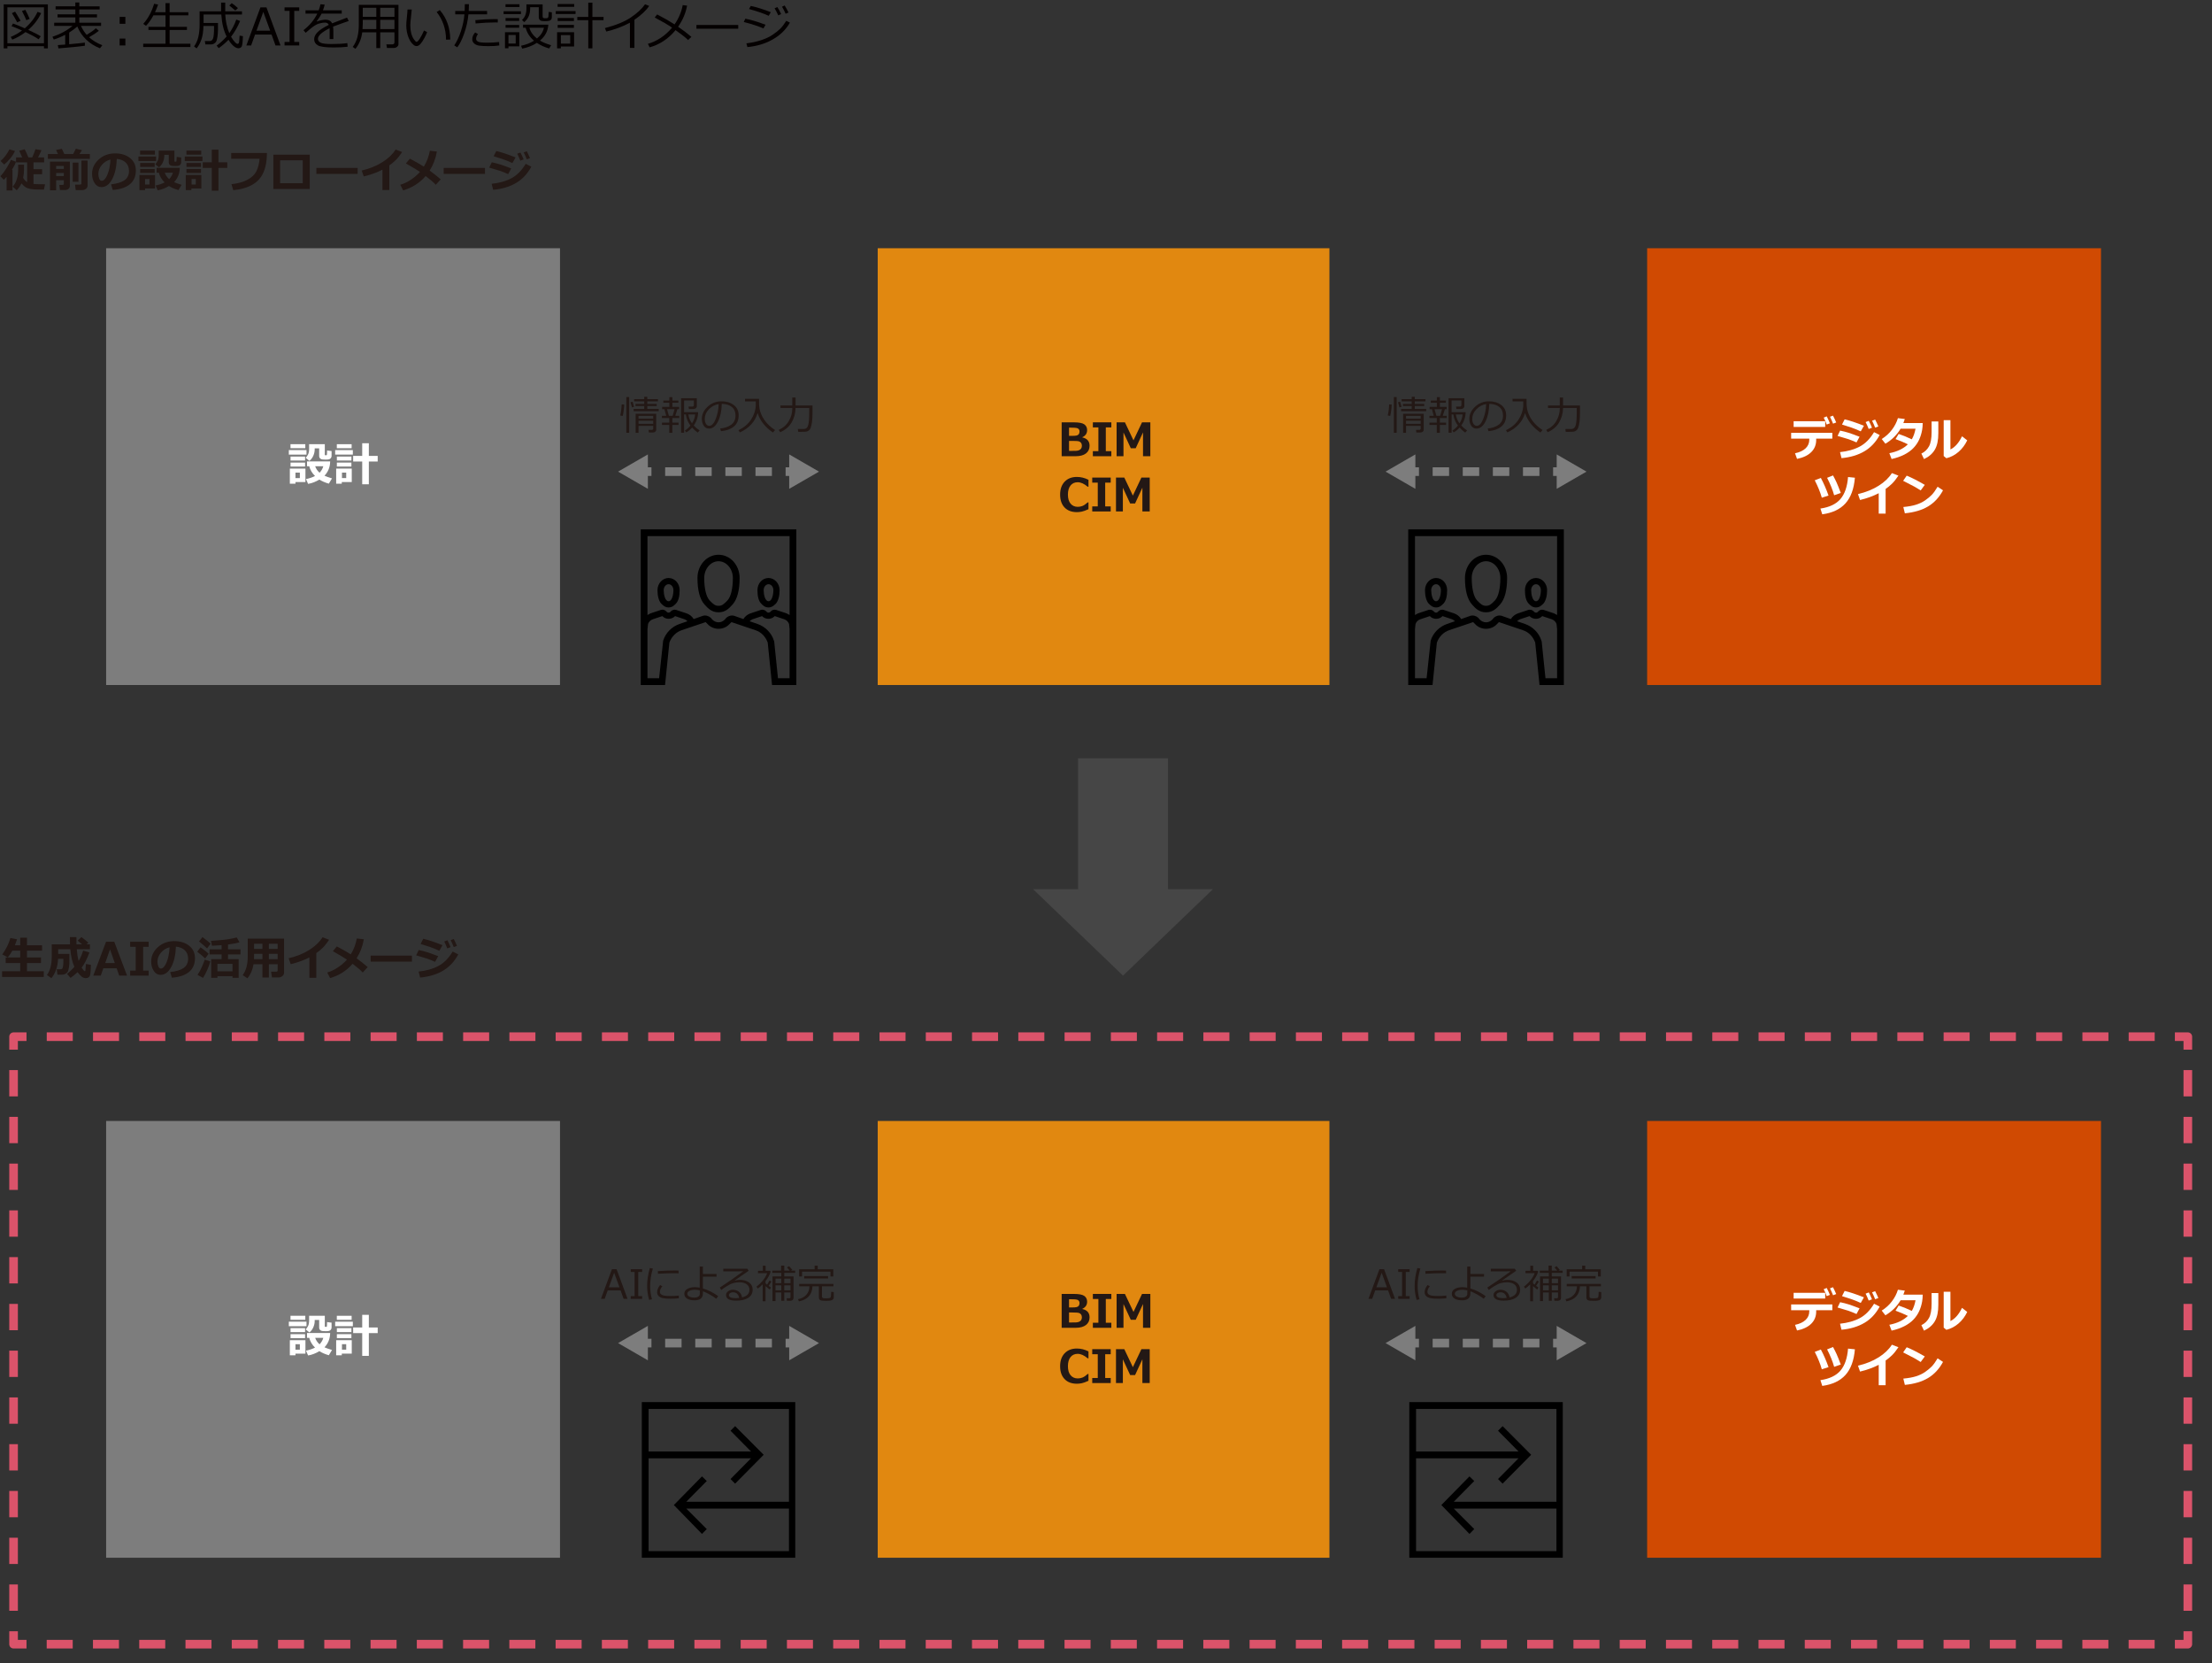 <?xml version="1.0" encoding="UTF-8"?><svg xmlns="http://www.w3.org/2000/svg" viewBox="0 0 769 577.991"><rect x="0" y="0" width="769" height="577.991" fill="#333333" stroke="none"/><defs><style>.cls-1,.cls-2,.cls-3,.cls-4,.cls-5{fill:none;stroke-width:3px;}.cls-1,.cls-3{stroke:#7d7d7d;stroke-miterlimit:10;}.cls-2,.cls-4,.cls-5{stroke:#db536a;stroke-linejoin:round;}.cls-3{stroke-dasharray:0 0 5.71 4.758;}.cls-4{stroke-dasharray:0 0 9.047 7.037;}.cls-5{stroke-dasharray:0 0 9.142 7.11;}.cls-6{fill:#464646;}.cls-6,.cls-7,.cls-8,.cls-9,.cls-10,.cls-11,.cls-12,.cls-13{stroke-width:0px;}.cls-7{fill:#231815;}.cls-8{fill:#e18810;}.cls-9{fill:#d04a02;}.cls-10{fill:#7d7d7d;}.cls-11{fill:#fff;}.cls-12{fill:#040000;}.cls-13{fill-rule:evenodd;}</style></defs><g id="_レイヤー_1"><path class="cls-12" d="m15.284,16.066H2.575v.756h-1.283V1.52h15.346v15.302h-1.353v-.756Zm-12.709-1.028h12.709V2.549H2.575v12.489Zm10.854-1.38c-1.002-.709-2.519-1.544-4.553-2.505-1.5,1.131-3.032,2.004-4.597,2.619l-.545-.94c1.365-.557,2.675-1.301,3.929-2.232-1.395-.621-2.613-1.125-3.656-1.512l.51-.914c.938.31,2.303.867,4.096,1.67,2.016-1.728,3.492-3.633,4.43-5.713l1.266.422c-1.002,2.168-2.496,4.113-4.482,5.836,2.133.984,3.577,1.726,4.333,2.224l-.73,1.046Zm-7.444-5.889c-.773-1.447-1.389-2.514-1.846-3.199l1.116-.527c.346.516.981,1.573,1.907,3.173l-1.178.554Zm3.164-.756c-.17-.486-.674-1.55-1.512-3.19l1.178-.404c.586,1.102,1.087,2.153,1.503,3.155l-1.169.44Z"/><path class="cls-12" d="m20.322,16.822l-.22-1.151c.609-.035,1.465-.097,2.566-.185v-3.393c-1.289.674-2.61,1.222-3.964,1.644l-.475-.949c2.736-.914,5.065-2.177,6.987-3.788h-6.381v-1.099h7.356v-1.855h-6.188v-1.063h6.188v-1.705h-6.864v-1.072h6.864V.87h1.38v1.336h7.066v1.072h-7.066v1.705h6.152v1.063h-6.152v1.855h7.567v1.099h-6.996c.545,1.195,1.21,2.232,1.995,3.111,1.477-.896,2.543-1.658,3.199-2.285l1.028.888c-.85.685-1.983,1.43-3.401,2.232,1.277,1.154,2.815,2.08,4.614,2.777l-.844,1.063c-3.785-1.541-6.404-4.066-7.857-7.576-.756.703-1.699,1.403-2.83,2.101v4.061c2.602-.229,4.418-.419,5.449-.571v1.107c-.434.111-3.492.416-9.176.914Z"/><path class="cls-12" d="m43.589,8.271h-1.995v-2.399h1.995v2.399Zm0,7.532h-1.995v-2.399h1.995v2.399Z"/><path class="cls-12" d="m49.784,16.348v-1.151h7.752v-4.772h-5.933v-1.09h5.933v-3.999h-4.201c-.803,1.488-1.661,2.698-2.575,3.63l-.976-.659c1.717-1.91,2.979-4.242,3.788-6.996l1.389.264c-.316.926-.674,1.813-1.072,2.663h3.647V1.09h1.433v3.147h6.513v1.099h-6.513v3.999h6.021v1.09h-6.021v4.772h7.233v1.151h-16.418Z"/><path class="cls-12" d="m71.398,15.451l-.185-1.178h1.652c.609,0,1.02-.328,1.23-.984s.316-1.843.316-3.56l-.009-.712h-3.674c-.041,1.863-.268,3.401-.681,4.614s-.974,2.276-1.683,3.19l-.896-.677c.703-.984,1.2-2.101,1.49-3.349s.435-2.666.435-4.254V3.938h7.471V.905h1.433v3.032h5.827v1.099h-5.818c.141,2.391.609,4.556,1.406,6.495,1.043-1.482,1.852-3.059,2.426-4.729l1.336.492c-.844,2.01-1.857,3.791-3.041,5.344l-.114.149c1.02,1.635,1.775,2.452,2.268,2.452.193,0,.33-.084.409-.25.079-.168.138-.436.176-.809s.081-.972.127-1.798l1.151.185c-.065,2.016-.205,3.211-.422,3.586s-.571.58-1.063.615h-.114c-.486,0-1.03-.25-1.63-.752-.601-.5-1.197-1.231-1.789-2.192-.943,1.008-2.074,1.978-3.393,2.909l-.73-.879c1.213-.861,2.37-1.919,3.472-3.173-1.02-1.986-1.635-4.535-1.846-7.646h-6.161v2.936h5.01v2.268c-.012.996-.084,1.893-.215,2.689s-.28,1.324-.444,1.582-.407.479-.73.663c-.322.185-.685.277-1.09.277h-1.907Zm10.406-11.795c-.182-.188-.879-.773-2.092-1.758l.861-.791c.709.475,1.427,1.043,2.153,1.705l-.923.844Z"/><path class="cls-12" d="m95.775,15.803l-1.362-3.779h-5.748l-1.362,3.779h-1.661l4.904-13.245h2.083l4.896,13.245h-1.749Zm-1.855-5.142l-2.382-6.53-2.373,6.53h4.755Z"/><path class="cls-12" d="m104.029,15.803h-5.106v-1.222h1.74V3.779h-1.74v-1.222h5.106v1.222h-1.731v10.802h1.731v1.222Z"/><path class="cls-12" d="m115.899,13.57h-1.301v-2.883c0-.34-.009-.63-.026-.87-2.695,1.353-4.043,2.581-4.043,3.683,0,.551.302.988.905,1.315.604.324,1.875.487,3.814.487,2.303,0,4.14-.108,5.511-.325l.088,1.274c-1.395.164-3.006.246-4.834.246-2.818,0-4.655-.246-5.511-.738s-1.283-1.195-1.283-2.109c-.006-.815.371-1.62,1.129-2.417s2.079-1.658,3.959-2.584c-.24-.527-.671-.791-1.292-.791-.703,0-1.46.127-2.272.383-.811.254-1.818.894-3.019,1.92l-1.459,1.23-.756-.896c2.144-1.664,3.744-3.586,4.799-5.766h-4.096v-1.143h4.579c.27-.697.477-1.4.624-2.109l1.459.123c-.146.674-.346,1.336-.598,1.986h6.53v1.143h-6.996c-.328.674-.899,1.565-1.714,2.672l.132.07c.229-.146.68-.288,1.353-.426s1.192-.207,1.556-.207c1.137,0,1.913.425,2.329,1.274l5.177-1.995.58,1.187c-1.219.398-3.029,1.046-5.432,1.942.07.44.105.993.105,1.661v2.663Z"/><path class="cls-12" d="m137.128,11.232h-4.939v5.476h-1.362v-5.476h-4.896c-.293,2.256-1.078,4.166-2.356,5.731l-.949-.642c.773-1.055,1.318-2.204,1.635-3.45.316-1.244.475-2.658.475-4.24V1.688h13.79v13.676c0,.352-.163.656-.488.914s-.696.387-1.112.387h-2.408l-.202-1.248h1.986c.551,0,.826-.231.826-.694v-3.489Zm-11.101-1.116h4.799v-3.217h-4.711v1.468c0,.17-.029.753-.088,1.749Zm4.799-7.4h-4.711v3.12h4.711v-3.12Zm6.302,3.12v-3.12h-4.939v3.12h4.939Zm-4.939,4.28h4.939v-3.217h-4.939v3.217Z"/><path class="cls-12" d="m148.488,11.162c-.199.557-.514,1.236-.945,2.039s-.87,1.473-1.318,2.008c-.448.537-.913.805-1.393.805-.293,0-.554-.07-.782-.211s-.527-.413-.896-.817-.708-.959-1.015-1.665-.535-1.446-.681-2.22-.22-1.526-.22-2.259c0-.656.067-1.585.202-2.786.141-1.26.217-2.18.229-2.76h1.477c-.023.527-.117,1.447-.281,2.76-.146,1.172-.22,2.098-.22,2.777,0,1.02.107,1.935.321,2.747s.524,1.51.932,2.096.705.879.892.879c.305,0,.715-.418,1.23-1.252.516-.836.979-1.736,1.389-2.703l1.081.562Zm8.042,2.584l-1.477.044v-.158c0-1.734-.281-3.422-.844-5.062s-1.365-3.106-2.408-4.394l1.081-.685c2.391,2.736,3.606,6.155,3.647,10.257Z"/><path class="cls-12" d="m163.033,1.459c0,.656-.029,1.441-.088,2.356h6.39v1.169h-6.486c-.211,2.256-.709,4.485-1.494,6.689s-1.582,3.797-2.391,4.781l-1.046-.685c.85-1.207,1.613-2.826,2.29-4.856.677-2.031,1.094-4.007,1.252-5.929h-3.199v-1.169h3.278c.035-.756.053-1.541.053-2.356h1.441Zm10.547,14.344c-.932.158-2.191.237-3.779.237-1.342,0-2.395-.056-3.16-.167s-1.367-.366-1.806-.765-.659-.885-.659-1.459c0-.832.334-1.62,1.002-2.364l.984.554c-.428.574-.642,1.128-.642,1.661-.006.363.192.677.593.94s1.525.396,3.371.396c1.406,0,2.748-.079,4.025-.237l.07,1.204Zm-.519-9.141l-.018,1.151c-.287-.012-.551-.018-.791-.018-2.098,0-4.403.12-6.917.36l-.088-1.16c2.291-.24,4.556-.36,6.794-.36.393,0,.732.009,1.02.026Z"/><path class="cls-12" d="m175.08,4.904v-.993h6.038v.993h-6.038Zm1.688,11.215v.659h-1.213v-5.581h4.992v4.922h-3.779Zm-1.028-13.676v-.958h4.86v.958h-4.86Zm.018,4.825v-.993h4.737v.993h-4.737Zm0,2.373v-.976h4.737v.976h-4.737Zm3.524,2.514h-2.514v2.971h2.514v-2.971Zm8.429,1.951c1.014.609,2.312,1.145,3.894,1.608l-.685,1.125c-1.617-.457-3.044-1.102-4.28-1.934-1.57,1.002-3.275,1.664-5.115,1.986l-.369-.993c1.746-.369,3.24-.952,4.482-1.749-1.482-1.266-2.449-2.769-2.9-4.509h-.905v-1.063h8.798c-.152,2.227-1.125,4.069-2.918,5.528Zm-.404-11.61h-2.997v.457c0,2.039-.691,3.618-2.074,4.737l-.765-.747c1.025-.92,1.538-2.235,1.538-3.946v-1.477h5.634v4.175c0,.387.19.601.571.642h.773c.193,0,.346-.05.457-.149s.183-.25.215-.453c.032-.201.066-.736.101-1.603l1.081.132.009,1.327c0,.428-.021.711-.061.848-.041.139-.119.272-.233.4s-.253.231-.417.308-.42.131-.769.163-.652.048-.91.048c-.357,0-.703-.021-1.037-.061s-.604-.173-.809-.396-.308-.489-.308-.8v-3.603Zm-.633,10.89c1.336-1.107,2.142-2.356,2.417-3.744h-5.036c.363,1.389,1.236,2.637,2.619,3.744Z"/><path class="cls-12" d="m193.211,4.869v-1.011h6.882v1.011h-6.882Zm1.775,11.294v.642h-1.318v-5.616h5.915v4.975h-4.597Zm-1.134-13.773v-.984h5.766v.984h-5.766Zm.018,4.904v-1.028h5.651v1.028h-5.651Zm0,2.391v-1.028h5.651v1.028h-5.651Zm4.368,2.514h-3.252v2.953h3.252v-2.953Zm6.275,4.606V7.005h-3.814v-1.125h3.814V.923h1.433v4.957h3.876v1.125h-3.876v9.8h-1.433Z"/><path class="cls-12" d="m220.559,16.646h-1.565V7.893c-2.572,1.365-5.314,2.388-8.227,3.067l-.466-1.204c3.803-.979,6.803-2.206,9-3.683s3.847-3.003,4.948-4.579l1.441.562c-1.066,1.594-2.777,3.199-5.133,4.816v9.773Z"/><path class="cls-12" d="m238.861,1.96c-.457,2.561-1.497,5.007-3.12,7.339,1.781,1.213,3.325,2.385,4.632,3.516l-1.151,1.099c-.815-.809-2.271-1.957-4.368-3.445-2.443,2.977-5.443,4.972-9,5.985l-.615-1.222c3.234-.938,6.038-2.812,8.411-5.625-1.348-.938-3.36-2.112-6.038-3.524l.844-1.063c2.373,1.225,4.392,2.376,6.056,3.454,1.441-2.08,2.388-4.315,2.839-6.706l1.512.193Z"/><path class="cls-12" d="m256.647,9.984h-14.537v-1.301h14.537v1.301Z"/><path class="cls-12" d="m266.136,8.604l-.721,1.274c-1.822-.791-4.104-1.535-6.847-2.232l.545-1.151c1.98.375,4.321,1.078,7.022,2.109Zm8.473-.738c-1.359,2.391-3.324,4.324-5.893,5.801s-5.53,2.376-8.881,2.698l-.36-1.301c1.992-.246,3.762-.633,5.309-1.16s2.845-1.149,3.894-1.867,1.901-1.399,2.558-2.044,1.362-1.565,2.118-2.76l1.257.633Zm-6.636-3.621l-.738,1.248c-1.459-.703-3.735-1.491-6.829-2.364l.598-1.072c.826.164,1.923.457,3.292.879s2.594.858,3.678,1.31Zm3.595.65l-1.011.448c-.422-.955-.847-1.775-1.274-2.461l.958-.431c.504.779.946,1.594,1.327,2.443Zm2.558-.536l-1.011.413c-.398-.932-.817-1.743-1.257-2.435l.914-.431c.475.732.926,1.55,1.353,2.452Z"/><path class="cls-7" d="m4.336,66.204h-2.047v-4.758c-.37.438-.701.787-.992,1.047l-1.172-1.266c.666-.645,1.392-1.6,2.176-2.863.784-1.263,1.274-2.196,1.473-2.801l1.781.641c-.224.75-.695,1.68-1.414,2.789l.195-.008v7.219Zm.867-13.727c-.359.828-.883,1.665-1.57,2.512-.688.847-1.414,1.577-2.18,2.191l-1.242-1.219c1.266-1.141,2.289-2.489,3.07-4.047l1.922.562Zm3.148,4.75c0,1.5-.026,2.527-.078,3.082-.052.555-.123,1.059-.211,1.512.385.651.844,1.154,1.375,1.508v-6.898h-3.852v-1.727h2.133c-.526-1.245-.87-2.013-1.031-2.305l1.906-.516c.391.73.817,1.669,1.281,2.82h1.328c.541-1.208.919-2.159,1.133-2.852l2.078.352c-.276.693-.669,1.526-1.18,2.5h2.109v1.727h-3.695v2.367h2.992v1.758h-2.992v3.383c.661.062,1.768.094,3.32.094h.695l-.383,1.852h-.906c-1,0-1.766-.013-2.297-.039-.531-.026-1.109-.103-1.734-.231-.625-.128-1.159-.346-1.602-.656-.443-.31-.87-.717-1.281-1.223-.375.834-.922,1.63-1.641,2.391l-1.406-1.266c.359-.427.649-.836.871-1.227.221-.391.418-.877.59-1.461.172-.583.289-1.139.352-1.668.062-.528.094-1.212.094-2.051,0-.364-.005-.773-.016-1.227h2.047Z"/><path class="cls-7" d="m20.157,53.548l-.672-1.422,2.016-.414.859,1.836h3.062l.938-1.852,2.133.492-.891,1.359h3.641v1.648h-14.594v-1.648h3.508Zm2.031,9.086h-2.672v3.492h-2.133v-9.953h6.898v8.445c0,.448-.164.798-.492,1.051-.328.252-.761.379-1.297.379h-1.633l-.242-1.781h1.133c.291,0,.438-.133.438-.398v-1.234Zm0-3.914v-1.039h-2.672v1.039h2.672Zm-2.672,2.477h2.672v-1.07h-2.672v1.07Zm7.758,1.984h-2v-6.672h2v6.672Zm3.164,1.391c0,.433-.19.789-.57,1.07-.38.281-.797.422-1.25.422h-2.305l-.227-1.906h1.75c.317,0,.477-.153.477-.461v-7.906h2.125v8.781Z"/><path class="cls-7" d="m39.196,66.024l-.578-1.953c2.067-.229,3.622-.706,4.664-1.43,1.042-.724,1.562-1.805,1.562-3.242,0-1.203-.375-2.168-1.125-2.894s-1.789-1.152-3.117-1.277c-.109,2.917-.655,5.28-1.637,7.09-.982,1.81-2.218,2.715-3.707,2.715-.969,0-1.753-.457-2.352-1.371-.599-.914-.898-1.96-.898-3.137v-.195c0-1.802.725-3.397,2.176-4.785,1.45-1.388,3.28-2.134,5.488-2.238h.32c2.109,0,3.842.535,5.199,1.605,1.356,1.07,2.035,2.525,2.035,4.363,0,2.016-.684,3.594-2.051,4.734s-3.361,1.812-5.981,2.016Zm-.789-10.57c-1.172.276-2.168.891-2.988,1.844s-1.23,2.005-1.23,3.156c0,.594.102,1.141.305,1.641s.487.75.852.75c.734,0,1.401-.713,2-2.141.599-1.427.953-3.177,1.062-5.25Z"/><path class="cls-7" d="m54.265,55.962h-6.141v-1.562h6.141v1.562Zm-.367,9.539h-3.469v.578h-1.953v-5.25h5.422v4.672Zm-.047-11.758h-5.148v-1.391h5.148v1.391Zm-.078,4.273h-5.055v-1.367h5.055v1.367Zm0,2.094h-5.055v-1.375h5.055v1.375Zm-1.812,4.016v-1.906h-1.531v1.906h1.531Zm11.023-9.391v1.711c0,.276-.082.516-.246.719s-.357.344-.578.422c-.222.078-.621.117-1.199.117-.396,0-.773-.017-1.133-.051-.359-.034-.642-.157-.848-.371-.206-.213-.309-.466-.309-.758v-2.719h-1.555v.367c0,.745-.166,1.486-.496,2.223-.331.737-.78,1.319-1.348,1.746l-1.281-1.055c.344-.359.627-.774.852-1.246.224-.471.336-1.113.336-1.926v-1.562h5.453v3.609c0,.162.065.242.195.242h.258c.078,0,.139-.017.184-.051.044-.034.071-.078.082-.133.01-.055.024-.228.043-.519.018-.291.027-.612.027-.961l1.562.195Zm-.492,3.594c-.026,1.958-.683,3.617-1.969,4.977.526.25,1.395.56,2.609.93l-1.102,1.828c-1.287-.37-2.386-.844-3.297-1.422-1.255.77-2.558,1.27-3.906,1.5l-.734-1.664c1.266-.276,2.31-.633,3.133-1.07-1.021-1.005-1.688-2.135-2-3.391h-.781v-1.688h8.047Zm-3.688,3.938c.641-.677,1.075-1.427,1.305-2.25h-2.828c.291.849.799,1.599,1.523,2.25Z"/><path class="cls-7" d="m70.377,55.962h-6.148v-1.562h6.148v1.562Zm-.375,9.539h-3.469v.578h-1.953v-5.25h5.422v4.672Zm-.047-11.758h-5.148v-1.391h5.148v1.391Zm-.078,4.273h-5.055v-1.367h5.055v1.367Zm0,2.094h-5.055v-1.375h5.055v1.375Zm-1.805,4.016v-1.906h-1.477v1.906h1.477Zm7.867,2.156h-2.305v-7.914h-3.148v-1.953h3.148v-4.398h2.305v4.398h3.078v1.953h-3.078v7.914Z"/><path class="cls-7" d="m92.8,53.165c0,2.651-.405,4.906-1.215,6.766-.81,1.859-2.121,3.294-3.934,4.305-1.812,1.011-4,1.63-6.562,1.859l-.625-2.086c2.188-.224,4.016-.723,5.484-1.496s2.51-1.731,3.125-2.875c.614-1.143,1.005-2.629,1.172-4.457h-9.875v-2.016h12.43Z"/><path class="cls-7" d="m107.678,65.673h-12.656v-11.914h12.656v11.914Zm-2.43-2v-7.953h-7.859v7.953h7.859Z"/><path class="cls-7" d="m124.339,60.438h-14.352v-2.078h14.352v2.078Z"/><path class="cls-7" d="m135.351,66.056h-2.398v-7.086c-1.943.995-4.107,1.779-6.492,2.352l-.719-2.047c2.75-.656,5.141-1.622,7.172-2.898,2.031-1.276,3.57-2.742,4.617-4.398l2.273.867c-.802,1.203-1.547,2.138-2.234,2.805-.688.667-1.427,1.276-2.219,1.828v8.578Z"/><path class="cls-7" d="m151.877,52.665c-.396,2.396-1.232,4.602-2.508,6.617,1.26.901,2.544,1.922,3.852,3.062l-1.727,1.875c-.761-.833-1.935-1.844-3.523-3.031-2.083,2.412-4.69,4.068-7.82,4.969l-.992-1.938c1.213-.349,2.431-.927,3.652-1.734,1.221-.807,2.285-1.721,3.191-2.742-.875-.604-2.508-1.581-4.898-2.93l1.383-1.664c1.875.974,3.492,1.894,4.852,2.758,1.094-1.802,1.789-3.641,2.086-5.516l2.453.273Z"/><path class="cls-7" d="m168.6,60.438h-14.352v-2.078h14.352v2.078Z"/><path class="cls-7" d="m177.719,58.54l-1.062,1.969c-1.156-.505-2.108-.885-2.856-1.141-.748-.255-1.991-.627-3.731-1.117l.891-1.844c1.088.224,2.079.478,2.973.762.893.284,2.155.741,3.785,1.371Zm6.992-.609c-1.323,2.464-3.09,4.349-5.301,5.656-2.211,1.308-4.866,2.104-7.965,2.391l-.516-2.094c2.667-.276,4.96-.924,6.879-1.945,1.919-1.02,3.569-2.688,4.949-5l1.953.992Zm-5.477-3.219l-1.102,1.953c-.568-.255-1.154-.508-1.758-.758-.605-.25-1.097-.435-1.477-.555l-3.281-1.055.914-1.805c1.661.37,3.896,1.109,6.703,2.219Zm2.805.688l-1.141.438c-.417-1.036-.773-1.836-1.07-2.398l1.102-.438c.438.839.807,1.638,1.109,2.398Zm2.219-.445l-1.117.414c-.365-.911-.722-1.711-1.07-2.398l1.07-.398c.396.766.768,1.56,1.117,2.383Z"/><path class="cls-7" d="m15.219,339.552H.719v-2h6.305v-2.836H1.969v-1.953h5.055v-2.352h-2.734c-.438.802-.966,1.578-1.586,2.328l-1.906-1.023c1.354-1.891,2.289-3.792,2.805-5.703l2.32.43c-.271.849-.516,1.544-.734,2.086h1.836v-2.641h2.352v2.641h5.25v1.883h-5.25v2.352h4.883v1.953h-4.883v2.836h5.844v2Z"/><path class="cls-7" d="m24.125,331.537c0,1.677-.007,2.762-.019,3.254-.013.492-.073,1.035-.18,1.629-.107.594-.215.995-.324,1.203-.109.208-.267.398-.473.57-.206.172-.438.308-.695.406-.258.099-.527.148-.809.148h-1.648l-.266-1.883h1.312c.203,0,.383-.047.539-.141s.274-.391.355-.891c.081-.5.121-1.19.121-2.07,0-.167-.003-.338-.008-.516h-1.836c-.13,2.703-.901,4.943-2.312,6.719l-1.57-1.086c1.12-1.516,1.68-3.653,1.68-6.414v-4.258h6.344c-.016-.474-.023-1.312-.023-2.516h2.258l.008,2.516h1.945c-.349-.286-.857-.713-1.523-1.281l1.297-1.234c.942.672,1.75,1.318,2.422,1.938l-.625.578h1.164v1.695h-4.578c.141,1.662.362,3.016.664,4.062.62-1.016,1.141-2.211,1.562-3.586l2.18.656c-.855,2.287-1.758,4.05-2.711,5.289.552.808.924,1.211,1.117,1.211.094,0,.156-.061.188-.184.031-.122.099-.894.203-2.316l1.727.305-.086,1.805c-.037.849-.105,1.443-.207,1.781s-.277.595-.527.769c-.25.174-.576.262-.977.262-.516,0-.991-.176-1.426-.527-.435-.352-.91-.868-1.426-1.551-.709.677-1.521,1.341-2.438,1.992l-1.219-1.406c.916-.708,1.768-1.526,2.555-2.453-.724-1.567-1.195-3.604-1.414-6.109h-4.227v1.633h3.906Z"/><path class="cls-7" d="m44.173,339.084h-2.727l-.891-2.555h-4.633l-.891,2.555h-2.609l4.445-11.773h2.859l4.445,11.773Zm-4.266-4.383l-1.664-4.75-1.664,4.75h3.328Z"/><path class="cls-7" d="m51.679,339.084h-6.422v-1.758h1.922v-8.258h-1.922v-1.758h6.422v1.758h-1.922v8.258h1.922v1.758Z"/><path class="cls-7" d="m59.75,339.802l-.578-1.953c2.067-.229,3.622-.706,4.664-1.43,1.042-.724,1.562-1.805,1.562-3.242,0-1.203-.375-2.168-1.125-2.894s-1.789-1.152-3.117-1.277c-.109,2.917-.655,5.28-1.637,7.09-.982,1.81-2.218,2.715-3.707,2.715-.969,0-1.753-.457-2.352-1.371-.599-.914-.898-1.96-.898-3.137v-.195c0-1.802.725-3.397,2.176-4.785,1.45-1.388,3.28-2.134,5.488-2.238h.32c2.109,0,3.842.535,5.199,1.605,1.356,1.07,2.035,2.525,2.035,4.363,0,2.016-.684,3.594-2.051,4.734s-3.361,1.812-5.981,2.016Zm-.789-10.57c-1.172.276-2.168.891-2.988,1.844s-1.23,2.005-1.23,3.156c0,.594.102,1.141.305,1.641s.487.75.852.75c.734,0,1.401-.713,2-2.141.599-1.427.953-3.177,1.062-5.25Z"/><path class="cls-7" d="m72.53,331.474l-1.203,1.648c-.761-.745-1.677-1.523-2.75-2.336l1.133-1.555c1.192.849,2.133,1.597,2.82,2.242Zm.57,2.656c-.188.808-.53,1.779-1.027,2.914-.498,1.136-.991,2.078-1.48,2.828l-1.922-1.055c.526-.729,1.031-1.652,1.516-2.769s.812-1.96.984-2.527l1.93.609Zm.133-6.164l-1.234,1.648c-.823-.77-1.761-1.575-2.812-2.414l1.211-1.508c1.344,1,2.289,1.758,2.836,2.273Zm7.602,11.297h-5.25v.578h-2.164v-6.484h3.617v-1.633h-4.188v-1.789h4.188v-1.438c-.37.026-1.49.094-3.359.203l-.336-1.695c.573-.031,1.278-.086,2.117-.164l2.125-.188c.578-.052,1.145-.125,1.703-.219l1.359-.242c.344-.067.653-.133.93-.195.276-.062.518-.125.727-.188l.961,1.68c-.896.287-2.229.547-4,.781v1.664h4.336v1.789h-4.336v1.633h3.711v6.484h-2.141v-.578Zm-5.25-1.68h5.25v-2.578h-5.25v2.578Z"/><path class="cls-7" d="m96.528,335.123h-3.055v4.617h-2.242v-4.617h-3.094c-.297,1.906-1.003,3.537-2.117,4.891l-1.648-1.102c1.172-1.588,1.758-3.75,1.758-6.484v-6.203h12.625v11.805c0,.469-.19.866-.57,1.191-.38.325-.836.488-1.367.488h-2.258l-.32-2.016h1.781c.338,0,.508-.127.508-.383v-2.188Zm-8.227-1.766h2.93v-1.852h-2.898v.703c0,.344-.011.727-.031,1.148Zm2.93-5.344h-2.898v1.781h2.898v-1.781Zm5.297,1.781v-1.781h-3.055v1.781h3.055Zm-3.055,3.562h3.055v-1.852h-3.055v1.852Z"/><path class="cls-7" d="m109.957,339.834h-2.398v-7.086c-1.943.995-4.107,1.779-6.492,2.352l-.719-2.047c2.75-.656,5.141-1.622,7.172-2.898,2.031-1.276,3.57-2.742,4.617-4.398l2.273.867c-.802,1.203-1.547,2.138-2.234,2.805-.688.667-1.427,1.276-2.219,1.828v8.578Z"/><path class="cls-7" d="m126.484,326.443c-.396,2.396-1.232,4.602-2.508,6.617,1.26.901,2.544,1.922,3.852,3.062l-1.727,1.875c-.761-.833-1.935-1.844-3.523-3.031-2.083,2.412-4.69,4.068-7.82,4.969l-.992-1.938c1.213-.349,2.431-.927,3.652-1.734,1.221-.807,2.285-1.721,3.191-2.742-.875-.604-2.508-1.581-4.898-2.93l1.383-1.664c1.875.974,3.492,1.894,4.852,2.758,1.094-1.802,1.789-3.641,2.086-5.516l2.453.273Z"/><path class="cls-7" d="m143.207,334.216h-14.352v-2.078h14.352v2.078Z"/><path class="cls-7" d="m152.326,332.318l-1.062,1.969c-1.156-.505-2.108-.885-2.856-1.141-.748-.255-1.991-.627-3.731-1.117l.891-1.844c1.088.224,2.079.478,2.973.762.893.284,2.155.741,3.785,1.371Zm6.992-.609c-1.323,2.464-3.09,4.349-5.301,5.656-2.211,1.308-4.866,2.104-7.965,2.391l-.516-2.094c2.667-.276,4.96-.924,6.879-1.945,1.919-1.02,3.569-2.688,4.949-5l1.953.992Zm-5.477-3.219l-1.102,1.953c-.568-.255-1.154-.508-1.758-.758-.605-.25-1.097-.435-1.477-.555l-3.281-1.055.914-1.805c1.661.37,3.896,1.109,6.703,2.219Zm2.805.688l-1.141.438c-.417-1.036-.773-1.836-1.07-2.398l1.102-.438c.438.839.807,1.638,1.109,2.398Zm2.219-.445l-1.117.414c-.365-.911-.722-1.711-1.07-2.398l1.07-.398c.396.766.768,1.56,1.117,2.383Z"/></g><g id="_レイヤー_2"><rect class="cls-10" x="36.897" y="86.275" width="157.788" height="151.8"/><rect class="cls-8" x="305.137" y="86.275" width="157.037" height="151.8"/><rect class="cls-9" x="572.626" y="86.275" width="157.788" height="151.8"/><rect class="cls-10" x="36.897" y="389.597" width="157.788" height="151.8"/><rect class="cls-8" x="305.137" y="389.597" width="157.037" height="151.8"/><rect class="cls-9" x="572.626" y="389.597" width="157.788" height="151.8"/><polygon class="cls-6" points="406.049 263.56 406.049 309.043 421.68 309.043 390.418 339.083 359.156 309.043 374.787 309.043 374.787 263.56 406.049 263.56"/><polyline class="cls-2" points="4.715 364.804 4.715 360.304 9.216 360.304"/><line class="cls-4" x1="16.252" y1="360.304" x2="752.578" y2="360.304"/><polyline class="cls-2" points="756.096 360.304 760.596 360.304 760.596 364.804"/><line class="cls-5" x1="760.596" y1="371.915" x2="760.596" y2="563.385"/><polyline class="cls-2" points="760.596 566.94 760.596 571.44 756.096 571.44"/><line class="cls-4" x1="749.06" y1="571.44" x2="12.734" y2="571.44"/><polyline class="cls-2" points="9.216 571.44 4.715 571.44 4.715 566.94"/><line class="cls-5" x1="4.715" y1="559.83" x2="4.715" y2="368.36"/><path class="cls-13" d="m252.993,208.584c-1.409,1.503-2.066,1.972-3.193,1.972s-1.784-.47-3.193-1.972c-1.127-1.315-1.784-4.133-1.784-7.702,0-3.193,2.254-5.823,4.978-5.823s4.978,2.63,4.978,5.823c0,3.569-.657,6.387-1.784,7.702Zm-3.193-15.779c-4.039,0-7.326,3.569-7.326,8.077,0,4.32.845,7.42,2.442,9.204,1.315,1.503,2.63,2.724,4.884,2.724s3.569-1.221,4.884-2.724c1.597-1.784,2.442-4.884,2.442-9.204,0-4.508-3.287-8.077-7.326-8.077Zm20.663,42.922l-1.315-12.773-.094-.282c-.845-2.724-3.006-4.884-5.729-5.823l-2.724-.939c.282-.282.564-.47.939-.657l3.381-1.127.094.094c.564.564,1.315.845,2.16.845.751,0,1.503-.282,2.066-.845l.094-.094,3.381,1.127c.751.282,1.315.845,1.597,1.597l.188,1.784v17.094h-4.039Zm-17.939-21.038l-.564.657c-.564.564-1.315.939-2.16.939s-1.597-.376-2.16-.939l-.564-.657c-.751-.657-1.784-.939-2.724-.657l-3.193,1.127c-.564-.939-1.409-1.597-2.442-1.972l-3.663-1.221c-.564-.188-1.315,0-1.784.47l-.282.282c-.282.282-.845.282-1.127,0l-.282-.282c-.47-.47-1.127-.657-1.784-.47l-3.663,1.221c-.376.188-.751.376-1.033.564v-27.425h49.403v27.425c-.282-.188-.657-.376-1.033-.564l-3.663-1.221c-.657-.188-1.315,0-1.784.47l-.282.282c-.282.282-.845.282-1.127,0l-.282-.282c-.47-.47-1.221-.657-1.784-.47l-3.663,1.221c-1.033.376-1.878,1.033-2.442,1.972l-3.193-1.127c-.939-.282-1.972,0-2.724.657Zm-16.248,2.16c-2.724.939-4.884,3.099-5.729,5.823l-1.409,13.055h-4.039v-17.094l.188-1.784c.282-.751.845-1.315,1.597-1.597l3.381-1.127.094.094c.564.564,1.315.845,2.066.845.845,0,1.597-.282,2.16-.845l.094-.094,3.381,1.127c.376.188.657.376.939.657l-2.724.939Zm-13.525-32.873v54.099h8.453l1.503-14.746c.751-2.066,2.348-3.663,4.32-4.32l8.077-2.724c.094-.094.188,0,.282,0l.657.657c.939,1.033,2.348,1.597,3.757,1.597s2.818-.564,3.757-1.597l.657-.657c.094,0,.188-.094.282,0l8.077,2.724c2.066.657,3.569,2.254,4.32,4.32l1.503,14.746h8.453v-54.099h-54.099Zm9.674,24.983c-1.221,0-1.691-2.348-1.691-3.851,0-1.127.751-2.066,1.691-2.066s1.691.939,1.691,2.066c0,1.503-.47,3.851-1.691,3.851Zm0,2.16c1.315,0,1.972-.751,2.63-1.409.845-.939,1.221-2.536,1.221-4.602,0-2.348-1.691-4.226-3.851-4.226-2.066,0-3.851,1.878-3.851,4.226,0,2.066.47,3.663,1.221,4.602.657.657,1.409,1.409,2.63,1.409Zm34.751-8.077c.939,0,1.691.939,1.691,2.066,0,1.503-.47,3.851-1.691,3.851s-1.691-2.348-1.691-3.851c0-1.127.751-2.066,1.691-2.066Zm0,8.077c1.221,0,1.972-.751,2.63-1.409.751-.939,1.221-2.536,1.221-4.602,0-2.348-1.784-4.226-3.851-4.226-2.16,0-3.851,1.878-3.851,4.226,0,2.066.376,3.663,1.221,4.602.657.657,1.315,1.409,2.63,1.409Z"/><path class="cls-13" d="m519.812,208.584c-1.409,1.503-2.066,1.972-3.193,1.972s-1.784-.47-3.193-1.972c-1.127-1.315-1.784-4.133-1.784-7.702,0-3.193,2.254-5.823,4.978-5.823s4.978,2.63,4.978,5.823c0,3.569-.657,6.387-1.784,7.702Zm-3.193-15.779c-4.039,0-7.326,3.569-7.326,8.077,0,4.32.845,7.42,2.442,9.204,1.315,1.503,2.63,2.724,4.884,2.724s3.569-1.221,4.884-2.724c1.597-1.784,2.442-4.884,2.442-9.204,0-4.508-3.287-8.077-7.326-8.077Zm20.663,42.922l-1.315-12.773-.094-.282c-.845-2.724-3.006-4.884-5.729-5.823l-2.724-.939c.282-.282.564-.47.939-.657l3.381-1.127.094.094c.564.564,1.315.845,2.16.845.751,0,1.503-.282,2.066-.845l.094-.094,3.381,1.127c.751.282,1.315.845,1.597,1.597l.188,1.784v17.094h-4.039Zm-17.939-21.038l-.564.657c-.564.564-1.315.939-2.16.939s-1.597-.376-2.16-.939l-.564-.657c-.751-.657-1.784-.939-2.724-.657l-3.193,1.127c-.564-.939-1.409-1.597-2.442-1.972l-3.663-1.221c-.564-.188-1.315,0-1.784.47l-.282.282c-.282.282-.845.282-1.127,0l-.282-.282c-.47-.47-1.127-.657-1.784-.47l-3.663,1.221c-.376.188-.751.376-1.033.564v-27.425h49.403v27.425c-.282-.188-.657-.376-1.033-.564l-3.663-1.221c-.657-.188-1.315,0-1.784.47l-.282.282c-.282.282-.845.282-1.127,0l-.282-.282c-.47-.47-1.221-.657-1.784-.47l-3.663,1.221c-1.033.376-1.878,1.033-2.442,1.972l-3.193-1.127c-.939-.282-1.972,0-2.724.657Zm-16.248,2.16c-2.724.939-4.884,3.099-5.729,5.823l-1.409,13.055h-4.039v-17.094l.188-1.784c.282-.751.845-1.315,1.597-1.597l3.381-1.127.094.094c.564.564,1.315.845,2.066.845.845,0,1.597-.282,2.16-.845l.094-.094,3.381,1.127c.376.188.657.376.939.657l-2.724.939Zm-13.525-32.873v54.099h8.453l1.503-14.746c.751-2.066,2.348-3.663,4.32-4.32l8.077-2.724c.094-.094.188,0,.282,0l.657.657c.939,1.033,2.348,1.597,3.757,1.597s2.818-.564,3.757-1.597l.657-.657c.094,0,.188-.094.282,0l8.077,2.724c2.066.657,3.569,2.254,4.32,4.32l1.503,14.746h8.453v-54.099h-54.099Zm9.674,24.983c-1.221,0-1.691-2.348-1.691-3.851,0-1.127.751-2.066,1.691-2.066s1.691.939,1.691,2.066c0,1.503-.47,3.851-1.691,3.851Zm0,2.16c1.315,0,1.972-.751,2.63-1.409.845-.939,1.221-2.536,1.221-4.602,0-2.348-1.691-4.226-3.851-4.226-2.066,0-3.851,1.878-3.851,4.226,0,2.066.47,3.663,1.221,4.602.657.657,1.409,1.409,2.63,1.409Zm34.751-8.077c.939,0,1.691.939,1.691,2.066,0,1.503-.47,3.851-1.691,3.851s-1.691-2.348-1.691-3.851c0-1.127.751-2.066,1.691-2.066Zm0,8.077c1.221,0,1.972-.751,2.63-1.409.751-.939,1.221-2.536,1.221-4.602,0-2.348-1.784-4.226-3.851-4.226-2.16,0-3.851,1.878-3.851,4.226,0,2.066.376,3.663,1.221,4.602.657.657,1.315,1.409,2.63,1.409Z"/><path class="cls-13" d="m274.276,489.673v32.26h-35.691l7.123-7.203-1.667-1.609-9.775,9.961,9.775,10.038,1.667-1.686-7.123-7.126h35.691v14.789h-48.801v-32.26h35.615l-7.123,7.203,1.591,1.609,9.927-10.038-9.927-9.961-1.591,1.609,7.123,7.203h-35.615v-14.789h48.801Zm-51.15,51.723h53.347v-54.099h-53.347v54.099Z"/><path class="cls-13" d="m541.095,489.673v32.26h-35.691l7.123-7.203-1.667-1.609-9.775,9.961,9.775,10.038,1.667-1.686-7.123-7.126h35.691v14.789h-48.801v-32.26h35.615l-7.123,7.203,1.591,1.609,9.927-10.038-9.927-9.961-1.591,1.609,7.123,7.203h-35.615v-14.789h48.801Zm-51.15,51.723h53.347v-54.099h-53.347v54.099Z"/><line class="cls-1" x1="223.483" y1="163.913" x2="226.483" y2="163.913"/><line class="cls-3" x1="231.242" y1="163.913" x2="270.737" y2="163.913"/><line class="cls-1" x1="273.116" y1="163.913" x2="276.116" y2="163.913"/><polygon class="cls-10" points="225.234 169.897 214.873 163.914 225.234 157.93 225.234 169.897"/><polygon class="cls-10" points="274.365 169.897 284.727 163.914 274.365 157.93 274.365 169.897"/><line class="cls-1" x1="490.302" y1="163.913" x2="493.302" y2="163.913"/><line class="cls-3" x1="498.061" y1="163.913" x2="537.555" y2="163.913"/><line class="cls-1" x1="539.935" y1="163.913" x2="542.935" y2="163.913"/><polygon class="cls-10" points="492.053 169.897 481.691 163.914 492.053 157.93 492.053 169.897"/><polygon class="cls-10" points="541.184 169.897 551.545 163.914 541.184 157.93 541.184 169.897"/><line class="cls-1" x1="223.483" y1="466.797" x2="226.483" y2="466.797"/><line class="cls-3" x1="231.242" y1="466.797" x2="270.737" y2="466.797"/><line class="cls-1" x1="273.116" y1="466.797" x2="276.116" y2="466.797"/><polygon class="cls-10" points="225.234 472.781 214.873 466.798 225.234 460.814 225.234 472.781"/><polygon class="cls-10" points="274.365 472.781 284.727 466.798 274.365 460.814 274.365 472.781"/><line class="cls-1" x1="490.302" y1="466.797" x2="493.302" y2="466.797"/><line class="cls-3" x1="498.061" y1="466.797" x2="537.555" y2="466.797"/><line class="cls-1" x1="539.935" y1="466.797" x2="542.935" y2="466.797"/><polygon class="cls-10" points="492.053 472.781 481.691 466.798 492.053 460.814 492.053 472.781"/><polygon class="cls-10" points="541.184 472.781 551.545 466.798 541.184 460.814 541.184 472.781"/><path class="cls-11" d="m106.552,157.995h-6.141v-1.562h6.141v1.562Zm-.367,9.539h-3.469v.578h-1.953v-5.25h5.422v4.672Zm-.047-11.758h-5.148v-1.391h5.148v1.391Zm-.078,4.273h-5.055v-1.367h5.055v1.367Zm0,2.094h-5.055v-1.375h5.055v1.375Zm-1.812,4.016v-1.906h-1.531v1.906h1.531Zm11.023-9.391v1.711c0,.276-.082.516-.246.719s-.357.344-.578.422c-.222.078-.621.117-1.199.117-.396,0-.773-.017-1.133-.051-.359-.034-.642-.157-.848-.371-.206-.213-.309-.466-.309-.758v-2.719h-1.555v.367c0,.745-.166,1.486-.496,2.223-.331.737-.78,1.319-1.348,1.746l-1.281-1.055c.344-.359.627-.774.852-1.246.224-.471.336-1.113.336-1.926v-1.562h5.453v3.609c0,.162.065.242.195.242h.258c.078,0,.139-.017.184-.051.044-.034.071-.078.082-.133.01-.055.024-.228.043-.519.018-.291.027-.612.027-.961l1.562.195Zm-.492,3.594c-.026,1.958-.683,3.617-1.969,4.977.526.25,1.395.56,2.609.93l-1.102,1.828c-1.287-.37-2.386-.844-3.297-1.422-1.255.77-2.558,1.27-3.906,1.5l-.734-1.664c1.266-.276,2.31-.633,3.133-1.07-1.021-1.005-1.688-2.135-2-3.391h-.781v-1.688h8.047Zm-3.688,3.938c.641-.677,1.075-1.427,1.305-2.25h-2.828c.291.849.799,1.599,1.523,2.25Z"/><path class="cls-11" d="m122.665,157.995h-6.148v-1.562h6.148v1.562Zm-.375,9.539h-3.469v.578h-1.953v-5.25h5.422v4.672Zm-.047-11.758h-5.148v-1.391h5.148v1.391Zm-.078,4.273h-5.055v-1.367h5.055v1.367Zm0,2.094h-5.055v-1.375h5.055v1.375Zm-1.805,4.016v-1.906h-1.477v1.906h1.477Zm7.867,2.156h-2.305v-7.914h-3.148v-1.953h3.148v-4.398h2.305v4.398h3.078v1.953h-3.078v7.914Z"/><path class="cls-7" d="m369.086,158.559v-11.773h4.234c1.791,0,3.009.236,3.652.707.643.472.965,1.137.965,1.996,0,1.136-.558,1.961-1.672,2.477v.062c1.682.354,2.523,1.326,2.523,2.914,0,1.109-.416,1.99-1.246,2.641-.831.651-2.035.977-3.613.977h-4.844Zm2.562-9.922v2.852h.969c.797,0,1.361-.043,1.695-.129.333-.086.58-.25.742-.492.161-.242.242-.545.242-.91,0-.291-.072-.541-.215-.75-.144-.208-.377-.355-.699-.441-.323-.086-.975-.129-1.953-.129h-.781Zm0,4.602v3.469h.805c.713,0,1.263-.008,1.648-.023.385-.016.735-.091,1.051-.227.315-.135.555-.331.719-.586.164-.255.246-.565.246-.93,0-.396-.085-.721-.254-.977-.17-.255-.414-.44-.734-.555-.32-.114-1.069-.172-2.246-.172h-1.234Z"/><path class="cls-7" d="m386.356,158.559h-6.422v-1.758h1.922v-8.258h-1.922v-1.758h6.422v1.758h-1.922v8.258h1.922v1.758Z"/><path class="cls-7" d="m399.915,158.559h-2.547v-8.273l-2.539,5.492h-1.711l-2.539-5.469v8.25h-2.391v-11.773h2.891l2.977,6.258,2.969-6.258h2.891v11.773Z"/><path class="cls-7" d="m378.411,176.97c-.989.453-1.776.737-2.359.852s-1.145.172-1.688.172c-1.802,0-3.222-.536-4.258-1.609-1.036-1.073-1.555-2.57-1.555-4.492,0-1.885.524-3.379,1.574-4.481s2.465-1.652,4.246-1.652c1.38,0,2.727.331,4.039.992v2.414h-.273c-1.224-1.042-2.383-1.562-3.477-1.562-1.047,0-1.875.374-2.484,1.121-.609.748-.914,1.806-.914,3.176,0,1.359.31,2.408.93,3.144.62.737,1.448,1.105,2.484,1.105.542,0,1.07-.095,1.586-.285.516-.19,1.148-.613,1.898-1.27h.25v2.375Z"/><path class="cls-7" d="m386.14,177.759h-6.422v-1.758h1.922v-8.258h-1.922v-1.758h6.422v1.758h-1.922v8.258h1.922v1.758Z"/><path class="cls-7" d="m399.698,177.759h-2.547v-8.273l-2.539,5.492h-1.711l-2.539-5.469v8.25h-2.391v-11.773h2.891l2.977,6.258,2.969-6.258h2.891v11.773Z"/><path class="cls-11" d="m637.013,152.45h-5.625l.008.461c0,1.683-.573,3.091-1.719,4.227-1.145,1.136-2.792,1.919-4.938,2.352l-.703-1.953c1.594-.333,2.819-.905,3.676-1.715.856-.81,1.285-1.816,1.285-3.019v-.352h-6.305v-2.016h14.32v2.016Zm-2.484-4.062h-10.977v-1.984h10.977v1.984Zm1.633-1.266l-1.117.43c-.203-.656-.55-1.456-1.039-2.398l1.055-.445c.422.828.789,1.633,1.102,2.414Zm2.195-.289l-1.094.414c-.364-.911-.722-1.711-1.07-2.398l1.039-.398c.427.818.802,1.612,1.125,2.383Z"/><path class="cls-11" d="m646.475,151.793l-1.062,1.969c-1.156-.505-2.108-.885-2.856-1.141-.748-.255-1.991-.627-3.731-1.117l.891-1.844c1.088.224,2.079.478,2.973.762.893.284,2.154.741,3.785,1.371Zm6.992-.609c-1.323,2.464-3.09,4.349-5.301,5.656-2.211,1.308-4.866,2.104-7.965,2.391l-.516-2.094c2.666-.276,4.959-.924,6.879-1.945,1.919-1.02,3.568-2.688,4.949-5l1.953.992Zm-5.477-3.219l-1.102,1.953c-.568-.255-1.154-.508-1.758-.758-.605-.25-1.097-.435-1.477-.555l-3.281-1.055.914-1.805c1.661.37,3.896,1.109,6.703,2.219Zm2.805.688l-1.141.438c-.417-1.036-.773-1.836-1.07-2.398l1.102-.438c.438.839.807,1.638,1.109,2.398Zm2.219-.445l-1.117.414c-.365-.911-.722-1.711-1.07-2.398l1.07-.398c.396.766.768,1.56,1.117,2.383Z"/><path class="cls-11" d="m668.435,147.028c-.021.922-.089,1.716-.203,2.383-.219,1.224-.565,2.354-1.039,3.391-.475,1.037-1.129,1.996-1.965,2.879s-1.895,1.652-3.176,2.309-2.761,1.172-4.438,1.547l-.781-2.031c2.734-.531,4.88-1.56,6.438-3.086-1.256-.62-2.686-1.224-4.289-1.812l1.086-1.789c1.385.453,2.908,1.076,4.57,1.867.594-.995,1.025-2.227,1.297-3.695h-5.188c-1.303,2.177-3.065,3.917-5.289,5.219l-1.281-1.633c1.406-.87,2.592-1.945,3.559-3.227.966-1.281,1.657-2.622,2.074-4.023l2.398.305c-.219.646-.386,1.112-.5,1.398h6.727Z"/><path class="cls-11" d="m673.858,150.528c.01,2.448-.394,4.366-1.211,5.754-.818,1.388-2.073,2.478-3.766,3.269l-.914-1.906c1.141-.557,2.018-1.384,2.633-2.481.614-1.096.922-2.764.922-5.004v-3.68h2.336v4.047Zm10.047,2.516c-.756,1.583-1.765,2.921-3.027,4.012-1.264,1.091-2.671,1.827-4.223,2.207l-.93-.766v-12.477h2.336v10.195c1.599-.786,2.942-2.315,4.031-4.586l1.812,1.414Z"/><path class="cls-11" d="m635.688,172.228l-2.336.75c-.536-1.901-1.355-3.917-2.453-6.047l2.117-.82c.942,1.73,1.833,3.769,2.672,6.117Zm9.164-6.195c-.323,3.875-1.414,6.845-3.273,8.91-1.859,2.065-4.55,3.334-8.07,3.809l-.641-2c3.136-.458,5.453-1.56,6.953-3.305,1.5-1.745,2.383-4.297,2.648-7.656l2.383.242Zm-4.906,5.297l-2.305.797c-.52-1.864-1.339-3.885-2.453-6.062l2.062-.828c.458.834.866,1.641,1.223,2.422s.848,2.005,1.473,3.672Z"/><path class="cls-11" d="m655.535,178.509h-2.398v-7.086c-1.942.995-4.106,1.779-6.492,2.352l-.719-2.047c2.75-.656,5.141-1.622,7.172-2.898,2.031-1.276,3.57-2.742,4.617-4.398l2.273.867c-.802,1.203-1.547,2.138-2.234,2.805-.688.667-1.427,1.276-2.219,1.828v8.578Z"/><path class="cls-11" d="m669.152,168.509l-1.43,1.938c-.771-.495-1.455-.911-2.051-1.25-.597-.338-1.944-1.036-4.043-2.094l1.234-1.789c1.635.651,3.731,1.716,6.289,3.195Zm6.336,1.906c-1.323,2.443-3.05,4.305-5.18,5.586-2.131,1.281-4.826,2.081-8.086,2.398l-.531-2.188c1.781-.161,3.266-.432,4.453-.812,1.188-.38,2.228-.879,3.121-1.496.893-.617,1.653-1.245,2.281-1.883.627-.638,1.316-1.59,2.066-2.856l1.875,1.25Z"/><path class="cls-11" d="m106.552,460.918h-6.141v-1.562h6.141v1.562Zm-.367,9.539h-3.469v.578h-1.953v-5.25h5.422v4.672Zm-.047-11.758h-5.148v-1.391h5.148v1.391Zm-.078,4.273h-5.055v-1.367h5.055v1.367Zm0,2.094h-5.055v-1.375h5.055v1.375Zm-1.812,4.016v-1.906h-1.531v1.906h1.531Zm11.023-9.391v1.711c0,.276-.082.516-.246.719s-.357.344-.578.422c-.222.078-.621.117-1.199.117-.396,0-.773-.017-1.133-.051-.359-.033-.642-.157-.848-.371-.206-.213-.309-.466-.309-.758v-2.719h-1.555v.367c0,.745-.166,1.486-.496,2.223-.331.737-.78,1.319-1.348,1.746l-1.281-1.055c.344-.359.627-.774.852-1.246.224-.471.336-1.113.336-1.926v-1.562h5.453v3.609c0,.162.065.242.195.242h.258c.078,0,.139-.017.184-.051.044-.033.071-.078.082-.133.01-.055.024-.228.043-.519.018-.291.027-.611.027-.961l1.562.195Zm-.492,3.594c-.026,1.959-.683,3.617-1.969,4.977.526.25,1.395.56,2.609.93l-1.102,1.828c-1.287-.37-2.386-.844-3.297-1.422-1.255.77-2.558,1.27-3.906,1.5l-.734-1.664c1.266-.275,2.31-.633,3.133-1.07-1.021-1.005-1.688-2.135-2-3.391h-.781v-1.688h8.047Zm-3.688,3.938c.641-.677,1.075-1.427,1.305-2.25h-2.828c.291.85.799,1.6,1.523,2.25Z"/><path class="cls-11" d="m122.665,460.918h-6.148v-1.562h6.148v1.562Zm-.375,9.539h-3.469v.578h-1.953v-5.25h5.422v4.672Zm-.047-11.758h-5.148v-1.391h5.148v1.391Zm-.078,4.273h-5.055v-1.367h5.055v1.367Zm0,2.094h-5.055v-1.375h5.055v1.375Zm-1.805,4.016v-1.906h-1.477v1.906h1.477Zm7.867,2.156h-2.305v-7.914h-3.148v-1.953h3.148v-4.398h2.305v4.398h3.078v1.953h-3.078v7.914Z"/><path class="cls-7" d="m369.086,461.482v-11.773h4.234c1.791,0,3.009.235,3.652.707.643.472.965,1.137.965,1.996,0,1.136-.558,1.961-1.672,2.477v.062c1.682.354,2.523,1.325,2.523,2.914,0,1.109-.416,1.989-1.246,2.641-.831.651-2.035.977-3.613.977h-4.844Zm2.562-9.922v2.852h.969c.797,0,1.361-.043,1.695-.129.333-.086.58-.25.742-.492.161-.242.242-.546.242-.91,0-.292-.072-.542-.215-.75-.144-.208-.377-.355-.699-.441-.323-.086-.975-.129-1.953-.129h-.781Zm0,4.602v3.469h.805c.713,0,1.263-.008,1.648-.023.385-.016.735-.091,1.051-.227.315-.136.555-.331.719-.586s.246-.565.246-.93c0-.396-.085-.722-.254-.977-.17-.255-.414-.44-.734-.555s-1.069-.172-2.246-.172h-1.234Z"/><path class="cls-7" d="m386.356,461.482h-6.422v-1.758h1.922v-8.258h-1.922v-1.758h6.422v1.758h-1.922v8.258h1.922v1.758Z"/><path class="cls-7" d="m399.915,461.482h-2.547v-8.273l-2.539,5.492h-1.711l-2.539-5.469v8.25h-2.391v-11.773h2.891l2.977,6.258,2.969-6.258h2.891v11.773Z"/><path class="cls-7" d="m378.411,479.894c-.989.453-1.776.737-2.359.852s-1.145.172-1.688.172c-1.802,0-3.222-.536-4.258-1.609s-1.555-2.57-1.555-4.492c0-1.886.524-3.379,1.574-4.481s2.465-1.652,4.246-1.652c1.38,0,2.727.331,4.039.992v2.414h-.273c-1.224-1.042-2.383-1.562-3.477-1.562-1.047,0-1.875.374-2.484,1.121s-.914,1.806-.914,3.176c0,1.359.31,2.407.93,3.144s1.448,1.105,2.484,1.105c.542,0,1.07-.095,1.586-.285s1.148-.613,1.898-1.27h.25v2.375Z"/><path class="cls-7" d="m386.14,480.683h-6.422v-1.758h1.922v-8.258h-1.922v-1.758h6.422v1.758h-1.922v8.258h1.922v1.758Z"/><path class="cls-7" d="m399.698,480.683h-2.547v-8.273l-2.539,5.492h-1.711l-2.539-5.469v8.25h-2.391v-11.773h2.891l2.977,6.258,2.969-6.258h2.891v11.773Z"/><path class="cls-11" d="m637.013,455.373h-5.625l.008.461c0,1.683-.573,3.091-1.719,4.227s-2.792,1.919-4.938,2.352l-.703-1.953c1.594-.333,2.819-.905,3.676-1.715s1.285-1.816,1.285-3.019v-.352h-6.305v-2.016h14.32v2.016Zm-2.484-4.062h-10.977v-1.984h10.977v1.984Zm1.633-1.266l-1.117.43c-.203-.656-.55-1.456-1.039-2.398l1.055-.445c.422.828.789,1.633,1.102,2.414Zm2.195-.289l-1.094.414c-.364-.911-.722-1.711-1.07-2.398l1.039-.398c.427.817.802,1.612,1.125,2.383Z"/><path class="cls-11" d="m646.475,454.717l-1.062,1.969c-1.156-.505-2.108-.886-2.856-1.141-.748-.255-1.991-.628-3.731-1.117l.891-1.844c1.088.224,2.079.477,2.973.762.893.284,2.154.741,3.785,1.371Zm6.992-.609c-1.323,2.464-3.09,4.349-5.301,5.656s-4.866,2.103-7.965,2.391l-.516-2.094c2.666-.276,4.959-.925,6.879-1.945,1.919-1.02,3.568-2.688,4.949-5l1.953.992Zm-5.477-3.219l-1.102,1.953c-.568-.255-1.154-.508-1.758-.758-.605-.25-1.097-.435-1.477-.555l-3.281-1.055.914-1.805c1.661.37,3.896,1.109,6.703,2.219Zm2.805.688l-1.141.438c-.417-1.036-.773-1.836-1.07-2.398l1.102-.438c.438.839.807,1.638,1.109,2.398Zm2.219-.445l-1.117.414c-.365-.911-.722-1.711-1.07-2.398l1.07-.398c.396.766.768,1.56,1.117,2.383Z"/><path class="cls-11" d="m668.435,449.951c-.021.922-.089,1.716-.203,2.383-.219,1.224-.565,2.354-1.039,3.391-.475,1.036-1.129,1.996-1.965,2.879s-1.895,1.652-3.176,2.309-2.761,1.172-4.438,1.547l-.781-2.031c2.734-.531,4.88-1.56,6.438-3.086-1.256-.62-2.686-1.224-4.289-1.812l1.086-1.789c1.385.453,2.908,1.075,4.57,1.867.594-.995,1.025-2.227,1.297-3.695h-5.188c-1.303,2.177-3.065,3.917-5.289,5.219l-1.281-1.633c1.406-.87,2.592-1.945,3.559-3.227.966-1.281,1.657-2.622,2.074-4.023l2.398.305c-.219.645-.386,1.112-.5,1.398h6.727Z"/><path class="cls-11" d="m673.858,453.451c.01,2.448-.394,4.366-1.211,5.754-.818,1.388-2.073,2.478-3.766,3.269l-.914-1.906c1.141-.558,2.018-1.384,2.633-2.481.614-1.097.922-2.765.922-5.004v-3.68h2.336v4.047Zm10.047,2.516c-.756,1.583-1.765,2.921-3.027,4.012-1.264,1.091-2.671,1.826-4.223,2.207l-.93-.766v-12.477h2.336v10.195c1.599-.786,2.942-2.315,4.031-4.586l1.812,1.414Z"/><path class="cls-11" d="m635.688,475.151l-2.336.75c-.536-1.901-1.355-3.917-2.453-6.047l2.117-.82c.942,1.73,1.833,3.769,2.672,6.117Zm9.164-6.195c-.323,3.875-1.414,6.845-3.273,8.91s-4.55,3.334-8.07,3.809l-.641-2c3.136-.458,5.453-1.56,6.953-3.305s2.383-4.297,2.648-7.656l2.383.242Zm-4.906,5.297l-2.305.797c-.52-1.864-1.339-3.886-2.453-6.062l2.062-.828c.458.833.866,1.641,1.223,2.422s.848,2.005,1.473,3.672Z"/><path class="cls-11" d="m655.535,481.433h-2.398v-7.086c-1.942.995-4.106,1.778-6.492,2.352l-.719-2.047c2.75-.656,5.141-1.622,7.172-2.898s3.57-2.742,4.617-4.398l2.273.867c-.802,1.203-1.547,2.138-2.234,2.805s-1.427,1.276-2.219,1.828v8.578Z"/><path class="cls-11" d="m669.152,471.433l-1.43,1.938c-.771-.495-1.455-.911-2.051-1.25-.597-.339-1.944-1.036-4.043-2.094l1.234-1.789c1.635.651,3.731,1.716,6.289,3.195Zm6.336,1.906c-1.323,2.442-3.05,4.305-5.18,5.586-2.131,1.281-4.826,2.08-8.086,2.398l-.531-2.188c1.781-.161,3.266-.433,4.453-.812s2.228-.879,3.121-1.496c.893-.617,1.653-1.245,2.281-1.883.627-.638,1.316-1.59,2.066-2.856l1.875,1.25Z"/><path class="cls-7" d="m217.005,140.611c-.018.579-.08,1.284-.185,2.116s-.219,1.446-.342,1.842l-.855-.171c.269-.984.435-2.269.499-3.856l.882.068Zm1.73,9.816h-.984v-12.441h.984v12.441Zm1.702-9.044l-.731.219-.513-1.805.731-.171.513,1.757Zm8.565,1.531h-8.723v-.786h3.685v-.998h-3.042v-.745h3.042v-.902h-3.514v-.752h3.514v-.827h1.066v.827h3.719v.752h-3.719v.902h3.274v.745h-3.274v.998h3.972v.786Zm-1.914,5.1h-5.1v2.427h-1.012v-6.631h7.157v5.599c0,.255-.115.469-.345.643s-.473.26-.728.26h-1.483l-.116-.889h1.101c.137,0,.259-.043.366-.13s.161-.18.161-.28v-.998Zm0-2.488v-.998h-5.1v.998h5.1Zm-5.1,1.77h5.1v-1.053h-5.1v1.053Z"/><path class="cls-7" d="m232.673,150.441v-2.748h-2.543v-.8h2.543v-1.6h-2.557v-.779h1.497l-.636-2.29h-.779v-.8h2.502v-1.442h-2.099v-.766h2.099v-1.176h1.053v1.176h2.085v.766h-2.085v1.442h2.345v.8h-.602l-.738,2.29h1.381v.779h-2.399v1.6h2.16v.8h-2.16v2.748h-1.066Zm-.137-5.927h1.319l.643-2.29h-2.591l.629,2.29Zm4.245,5.879v-11.997h5.469v2.803c0,.269-.119.496-.355.68s-.513.277-.827.277h-1.559l-.144-.841h1.244c.41,0,.615-.167.615-.499v-1.634h-3.397v4.074h4.881c-.023,1.7-.533,3.24-1.531,4.621.588.643,1.269,1.219,2.044,1.73l-.656.745c-.748-.533-1.401-1.119-1.962-1.757-.674.752-1.358,1.315-2.051,1.688l-.458-.643c.679-.401,1.326-.982,1.941-1.743l-.027-.034c-.346-.433-.667-.974-.964-1.623s-.499-1.382-.608-2.198h-.608v6.351h-1.046Zm3.794-3.247c.661-1.025,1.019-2.06,1.073-3.103h-2.338c.141,1.103.563,2.137,1.265,3.103Z"/><path class="cls-7" d="m250.644,149.853l-.267-.923c1.467-.132,2.722-.558,3.763-1.278s1.562-1.795,1.562-3.227c0-1.276-.42-2.263-1.261-2.96s-2.013-1.066-3.517-1.107c-.05,2.452-.49,4.498-1.319,6.139s-1.869,2.461-3.117,2.461c-.775,0-1.384-.329-1.829-.988s-.666-1.462-.666-2.41c0-1.563.674-2.968,2.023-4.214s2.946-1.87,4.792-1.87c1.736,0,3.167.434,4.293,1.302s1.688,2.054,1.688,3.558c0,1.713-.567,3.024-1.702,3.931s-2.616,1.435-4.443,1.586Zm-.793-9.406c-1.322.201-2.458.799-3.411,1.794s-1.429,2.12-1.429,3.373c0,.665.139,1.23.417,1.692s.665.694,1.162.694c.852,0,1.595-.796,2.228-2.389s.978-3.314,1.032-5.165Z"/><path class="cls-7" d="m257.2,150.291l-.472-.786c1.928-.912,3.388-2.136,4.382-3.674s1.54-3.141,1.641-4.809c-.004-.05-.007-.112-.007-.185v-1.326h-3.726v-.902h4.867c0,1.171.004,1.836.014,1.996.027.565.092,1.113.195,1.644s.294,1.13.574,1.798.653,1.33,1.118,1.986,1.008,1.277,1.63,1.863,1.302,1.108,2.041,1.569l-.772.855c-2.725-1.9-4.496-4.161-5.311-6.781-.889,3.017-2.946,5.268-6.173,6.754Z"/><path class="cls-7" d="m276.579,141.787c-.05,1.896-.514,3.582-1.391,5.059s-2.193,2.598-3.948,3.363l-.526-.786c1.54-.693,2.713-1.72,3.517-3.083s1.206-2.823,1.206-4.382v-.171h-4.102v-.875h4.102v-2.769h1.142v2.769h5.886v2.447c0,1.294-.056,2.376-.168,3.244s-.281,1.601-.509,2.198c-.119.319-.315.585-.591.796s-.575.352-.899.42c-.214.045-.882.068-2.003.068h-.786l-.144-.991h2.03c.834,0,1.366-.462,1.596-1.388s.345-2.417.345-4.478v-1.442h-4.758Z"/><path class="cls-7" d="m483.824,140.611c-.019.579-.08,1.284-.185,2.116-.105.832-.219,1.446-.342,1.842l-.855-.171c.269-.984.435-2.269.499-3.856l.882.068Zm1.73,9.816h-.984v-12.441h.984v12.441Zm1.702-9.044l-.731.219-.513-1.805.731-.171.513,1.757Zm8.565,1.531h-8.723v-.786h3.685v-.998h-3.042v-.745h3.042v-.902h-3.514v-.752h3.514v-.827h1.066v.827h3.719v.752h-3.719v.902h3.274v.745h-3.274v.998h3.972v.786Zm-1.914,5.1h-5.1v2.427h-1.012v-6.631h7.157v5.599c0,.255-.115.469-.346.643-.23.173-.473.26-.728.26h-1.483l-.116-.889h1.101c.137,0,.259-.043.365-.13.107-.086.161-.18.161-.28v-.998Zm0-2.488v-.998h-5.1v.998h5.1Zm-5.1,1.77h5.1v-1.053h-5.1v1.053Z"/><path class="cls-7" d="m499.492,150.441v-2.748h-2.543v-.8h2.543v-1.6h-2.557v-.779h1.497l-.636-2.29h-.779v-.8h2.502v-1.442h-2.099v-.766h2.099v-1.176h1.053v1.176h2.085v.766h-2.085v1.442h2.345v.8h-.602l-.738,2.29h1.381v.779h-2.399v1.6h2.16v.8h-2.16v2.748h-1.066Zm-.137-5.927h1.319l.643-2.29h-2.591l.629,2.29Zm4.245,5.879v-11.997h5.469v2.803c0,.269-.119.496-.355.68-.237.185-.513.277-.827.277h-1.559l-.144-.841h1.244c.41,0,.615-.167.615-.499v-1.634h-3.397v4.074h4.881c-.023,1.7-.533,3.24-1.531,4.621.588.643,1.269,1.219,2.044,1.73l-.656.745c-.748-.533-1.401-1.119-1.962-1.757-.675.752-1.358,1.315-2.051,1.688l-.458-.643c.679-.401,1.326-.982,1.941-1.743l-.027-.034c-.347-.433-.668-.974-.964-1.623-.297-.649-.499-1.382-.608-2.198h-.608v6.351h-1.046Zm3.794-3.247c.66-1.025,1.019-2.06,1.073-3.103h-2.338c.141,1.103.562,2.137,1.265,3.103Z"/><path class="cls-7" d="m517.463,149.853l-.267-.923c1.468-.132,2.722-.558,3.764-1.278,1.041-.72,1.562-1.795,1.562-3.227,0-1.276-.42-2.263-1.261-2.96s-2.014-1.066-3.518-1.107c-.05,2.452-.489,4.498-1.319,6.139-.829,1.641-1.868,2.461-3.117,2.461-.774,0-1.384-.329-1.828-.988s-.667-1.462-.667-2.41c0-1.563.675-2.968,2.023-4.214,1.35-1.247,2.946-1.87,4.792-1.87,1.736,0,3.168.434,4.293,1.302,1.126.868,1.688,2.054,1.688,3.558,0,1.713-.567,3.024-1.702,3.931s-2.615,1.435-4.443,1.586Zm-.793-9.406c-1.321.201-2.458.799-3.411,1.794-.952.996-1.429,2.12-1.429,3.373,0,.665.14,1.23.417,1.692.278.462.666.694,1.162.694.853,0,1.596-.796,2.228-2.389.634-1.593.978-3.314,1.032-5.165Z"/><path class="cls-7" d="m524.019,150.291l-.472-.786c1.928-.912,3.389-2.136,4.382-3.674.994-1.538,1.541-3.141,1.641-4.809-.004-.05-.007-.112-.007-.185v-1.326h-3.726v-.902h4.867c0,1.171.005,1.836.014,1.996.027.565.093,1.113.195,1.644s.294,1.13.574,1.798.652,1.33,1.117,1.986,1.009,1.277,1.631,1.863,1.302,1.108,2.04,1.569l-.772.855c-2.725-1.9-4.495-4.161-5.311-6.781-.889,3.017-2.946,5.268-6.173,6.754Z"/><path class="cls-7" d="m543.398,141.787c-.05,1.896-.514,3.582-1.391,5.059-.878,1.477-2.193,2.598-3.948,3.363l-.526-.786c1.541-.693,2.713-1.72,3.518-3.083.804-1.363,1.206-2.823,1.206-4.382v-.171h-4.102v-.875h4.102v-2.769h1.142v2.769h5.886v2.447c0,1.294-.056,2.376-.167,3.244-.112.868-.281,1.601-.51,2.198-.118.319-.315.585-.591.796-.276.212-.575.352-.899.42-.214.045-.882.068-2.003.068h-.786l-.144-.991h2.03c.834,0,1.366-.462,1.597-1.388.23-.925.345-2.417.345-4.478v-1.442h-4.758Z"/><path class="cls-7" d="m216.805,451.421l-1.06-2.939h-4.471l-1.06,2.939h-1.292l3.814-10.302h1.62l3.808,10.302h-1.36Zm-1.442-3.999l-1.853-5.079-1.846,5.079h3.698Z"/><path class="cls-7" d="m223.241,451.421h-3.972v-.95h1.353v-8.401h-1.353v-.95h3.972v.95h-1.347v8.401h1.347v.95Z"/><path class="cls-7" d="m226.662,451.558l-.978.226c-.469-1.5-.704-3.127-.704-4.881,0-1.914.312-3.978.936-6.193l1.053.185c-.629,2.073-.943,4.095-.943,6.064,0,1.617.212,3.151.636,4.601Zm9.338-.335c-.953.1-1.884.15-2.796.15-1.267,0-2.214-.074-2.84-.223-.626-.147-1.102-.393-1.425-.734s-.485-.782-.485-1.319c0-.784.342-1.611,1.025-2.481l.793.424c-.56.615-.841,1.28-.841,1.996,0,.355.151.643.455.861s.709.363,1.217.434c.508.071,1.23.106,2.164.106.948,0,1.859-.055,2.734-.164v.95Zm-.082-8.695c-.725-.014-1.408-.021-2.051-.021-.943,0-2.65.064-5.12.191,0-.205-.014-.513-.041-.923,2.347-.137,4.254-.205,5.722-.205.729,0,1.214.007,1.456.021v.061c0,.209.011.501.034.875Z"/><path class="cls-7" d="m249.679,450.484l-.684.895c-.615-.483-1.37-.975-2.263-1.474s-1.679-.869-2.358-1.11l-.014.793c-.027,1.559-.987,2.338-2.878,2.338-1.098,0-1.969-.194-2.611-.581-.643-.388-.964-.953-.964-1.695,0-.73.348-1.292,1.042-1.688s1.565-.598,2.608-.602c.533,0,1.098.059,1.695.178v-7.335h1.107v2.577h4.744v.923h-4.744v4.108c1.832.542,3.605,1.433,5.318,2.673Zm-6.385-2.003c-.629-.15-1.208-.226-1.736-.226-.684,0-1.292.124-1.825.372-.533.249-.797.592-.793,1.029,0,.414.235.739.704.974.469.235,1.014.352,1.634.352,1.344,0,2.017-.461,2.017-1.381v-1.121Z"/><path class="cls-7" d="m257.977,450.922c1.709-.41,2.563-1.29,2.563-2.639,0-.834-.315-1.48-.943-1.935-.629-.456-1.467-.684-2.516-.684-.72,0-1.423.091-2.109.273-.686.182-1.474.554-2.365,1.114s-1.512.988-1.863,1.285l-.506-.841c2.775-1.791,5.487-3.676,8.135-5.653l-6.918.027v-.909h8.347l.478.697-4.819,3.336.055.082c.556-.169,1.11-.253,1.661-.253,1.308,0,2.382.301,3.223.902s1.261,1.433,1.261,2.495c0,1.244-.515,2.193-1.545,2.847-1.03.654-2.411.981-4.143.981-2.379,0-3.568-.654-3.568-1.962,0-.516.246-.948.738-1.299.492-.352,1.032-.526,1.62-.526.825,0,1.531.23,2.119.69.588.46.953,1.116,1.094,1.969Zm-1.005.178c-.264-1.309-.975-1.962-2.133-1.962-.369,0-.701.091-.995.273-.294.182-.441.424-.441.725,0,.697.807,1.046,2.42,1.046.351,0,.734-.027,1.148-.082Z"/><path class="cls-7" d="m265.141,452.255v-5.879c-.538.551-1.105,1.041-1.702,1.47l-.458-.67c.875-.656,1.65-1.408,2.324-2.256s1.137-1.657,1.388-2.427h-3.179v-.82h1.682v-1.77h.971v1.77h1.545l.212.287c-.346,1.111-.941,2.205-1.784,3.281v.786c.16.145.342.303.547.472l.827-1.435.684.342-.991,1.497c.155.118.419.31.793.574l-.417.725c-.333-.265-.814-.67-1.442-1.217v5.271h-.998Zm9.68-3.056h-2.167v2.898h-1.032v-2.898h-2.023v3.001h-1.032v-8.579h3.056v-1.23h-3.138v-.786h3.056v-1.73h1.114v1.73h1.894c-.15-.215-.469-.586-.957-1.114l.745-.431c.301.315.672.742,1.114,1.285l-.472.26h1.456v.786h-3.78v1.23h3.213v7.506c0,.301-.109.537-.328.711-.219.173-.506.26-.861.26h-1.101l-.109-.882h.909c.296,0,.444-.144.444-.431v-1.586Zm-3.199-4.799h-2.023v1.586h2.023v-1.586Zm-2.023,4.061h2.023v-1.743h-2.023v1.743Zm5.223-2.475v-1.586h-2.167v1.586h2.167Zm-2.167,2.475h2.167v-1.743h-2.167v1.743Z"/><path class="cls-7" d="m277.735,452.289l-.301-.759c1.208-.219,2.165-.717,2.871-1.494.707-.776,1.073-1.765,1.101-2.963h-3.562v-.855h11.895v.855h-3.978v3.514c0,.182.054.323.161.424.107.1.246.163.417.188.171.025.441.038.81.038.283,0,.553-.011.81-.031s.438-.052.54-.096c.102-.043.185-.11.246-.201.061-.092.113-.301.154-.629s.061-.764.061-1.306l.895.082v1.818c0,.364-.144.66-.434.889-.29.228-1.049.342-2.28.342-.419,0-.843-.019-1.272-.055-.428-.037-.732-.151-.913-.346-.18-.193-.27-.466-.27-.816v-3.814h-2.228c-.119,2.885-1.693,4.623-4.724,5.216Zm10.979-8.654v-1.675h-9.885v1.688h-.998v-2.502h5.373v-1.258h1.08v1.258h5.414v2.488h-.984Zm-9.14.697v-.841h8.312v.841h-8.312Z"/><path class="cls-7" d="m483.624,451.421l-1.06-2.939h-4.471l-1.06,2.939h-1.292l3.814-10.302h1.62l3.808,10.302h-1.36Zm-1.442-3.999l-1.853-5.079-1.846,5.079h3.698Z"/><path class="cls-7" d="m490.06,451.421h-3.972v-.95h1.353v-8.401h-1.353v-.95h3.972v.95h-1.347v8.401h1.347v.95Z"/><path class="cls-7" d="m493.481,451.558l-.978.226c-.469-1.5-.704-3.127-.704-4.881,0-1.914.312-3.978.936-6.193l1.053.185c-.629,2.073-.943,4.095-.943,6.064,0,1.617.212,3.151.636,4.601Zm9.338-.335c-.952.1-1.884.15-2.796.15-1.267,0-2.214-.074-2.84-.223-.627-.147-1.102-.393-1.426-.734-.323-.342-.485-.782-.485-1.319,0-.784.342-1.611,1.025-2.481l.793.424c-.56.615-.841,1.28-.841,1.996,0,.355.151.643.455.861.303.219.708.363,1.217.434.508.071,1.23.106,2.163.106.948,0,1.859-.055,2.734-.164v.95Zm-.082-8.695c-.725-.014-1.408-.021-2.051-.021-.943,0-2.649.064-5.12.191,0-.205-.014-.513-.041-.923,2.348-.137,4.255-.205,5.722-.205.73,0,1.215.007,1.456.021v.061c0,.209.012.501.034.875Z"/><path class="cls-7" d="m516.498,450.484l-.684.895c-.615-.483-1.37-.975-2.263-1.474-.894-.499-1.68-.869-2.358-1.11l-.014.793c-.027,1.559-.987,2.338-2.878,2.338-1.099,0-1.969-.194-2.611-.581-.643-.388-.964-.953-.964-1.695,0-.73.348-1.292,1.042-1.688.695-.397,1.565-.598,2.608-.602.533,0,1.098.059,1.695.178v-7.335h1.107v2.577h4.744v.923h-4.744v4.108c1.832.542,3.604,1.433,5.318,2.673Zm-6.385-2.003c-.629-.15-1.208-.226-1.736-.226-.684,0-1.292.124-1.825.372-.533.249-.798.592-.793,1.029,0,.414.234.739.704.974.469.235,1.014.352,1.634.352,1.344,0,2.017-.461,2.017-1.381v-1.121Z"/><path class="cls-7" d="m524.796,450.922c1.709-.41,2.563-1.29,2.563-2.639,0-.834-.315-1.48-.943-1.935-.629-.456-1.467-.684-2.516-.684-.72,0-1.423.091-2.108.273-.686.182-1.475.554-2.365,1.114-.892.56-1.512.988-1.863,1.285l-.506-.841c2.775-1.791,5.487-3.676,8.135-5.653l-6.918.027v-.909h8.347l.478.697-4.819,3.336.055.082c.557-.169,1.11-.253,1.661-.253,1.309,0,2.383.301,3.224.902s1.261,1.433,1.261,2.495c0,1.244-.515,2.193-1.545,2.847-1.029.654-2.41.981-4.143.981-2.379,0-3.568-.654-3.568-1.962,0-.516.246-.948.738-1.299.492-.352,1.032-.526,1.62-.526.825,0,1.531.23,2.119.69.588.46.953,1.116,1.094,1.969Zm-1.005.178c-.264-1.309-.975-1.962-2.133-1.962-.369,0-.7.091-.994.273-.294.182-.441.424-.441.725,0,.697.807,1.046,2.42,1.046.352,0,.734-.027,1.148-.082Z"/><path class="cls-7" d="m531.96,452.255v-5.879c-.537.551-1.105,1.041-1.702,1.47l-.458-.67c.875-.656,1.65-1.408,2.324-2.256.675-.848,1.138-1.657,1.388-2.427h-3.179v-.82h1.682v-1.77h.971v1.77h1.545l.212.287c-.346,1.111-.94,2.205-1.784,3.281v.786c.16.145.342.303.547.472l.827-1.435.684.342-.991,1.497c.155.118.42.31.793.574l-.417.725c-.332-.265-.814-.67-1.442-1.217v5.271h-.998Zm9.68-3.056h-2.167v2.898h-1.032v-2.898h-2.023v3.001h-1.032v-8.579h3.056v-1.23h-3.138v-.786h3.056v-1.73h1.114v1.73h1.894c-.15-.215-.469-.586-.957-1.114l.745-.431c.301.315.673.742,1.114,1.285l-.472.26h1.456v.786h-3.78v1.23h3.213v7.506c0,.301-.109.537-.328.711-.219.173-.506.26-.861.26h-1.101l-.109-.882h.909c.297,0,.444-.144.444-.431v-1.586Zm-3.199-4.799h-2.023v1.586h2.023v-1.586Zm-2.023,4.061h2.023v-1.743h-2.023v1.743Zm5.223-2.475v-1.586h-2.167v1.586h2.167Zm-2.167,2.475h2.167v-1.743h-2.167v1.743Z"/><path class="cls-7" d="m544.554,452.289l-.301-.759c1.208-.219,2.165-.717,2.871-1.494.707-.776,1.073-1.765,1.101-2.963h-3.562v-.855h11.895v.855h-3.978v3.514c0,.182.054.323.161.424.106.1.246.163.417.188.171.025.44.038.81.038.283,0,.553-.011.81-.031.257-.021.438-.052.54-.096.102-.043.185-.11.246-.201.061-.092.112-.301.153-.629s.061-.764.061-1.306l.895.082v1.818c0,.364-.144.66-.434.889-.29.228-1.05.342-2.28.342-.419,0-.843-.019-1.272-.055-.428-.037-.732-.151-.912-.346-.181-.193-.271-.466-.271-.816v-3.814h-2.228c-.118,2.885-1.692,4.623-4.724,5.216Zm10.979-8.654v-1.675h-9.885v1.688h-.998v-2.502h5.373v-1.258h1.08v1.258h5.414v2.488h-.984Zm-9.14.697v-.841h8.312v.841h-8.312Z"/></g></svg>